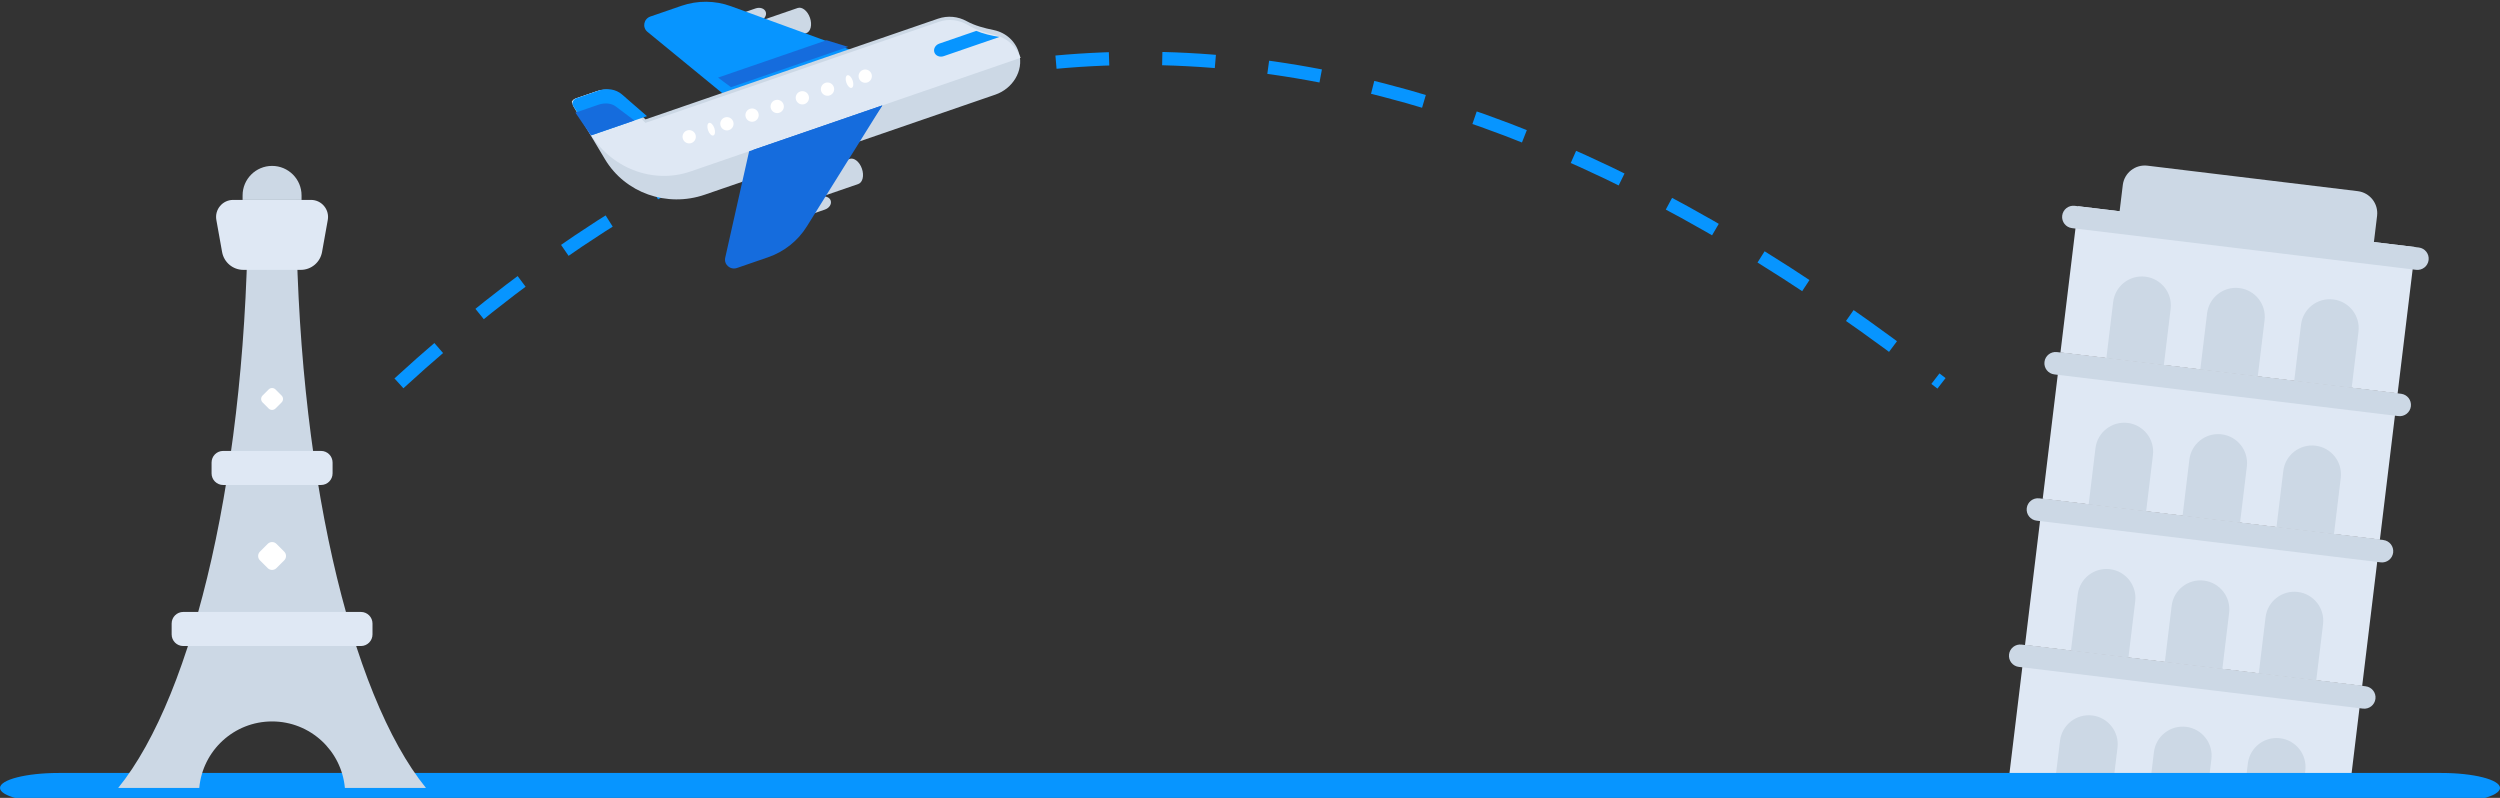 <?xml version="1.0" encoding="UTF-8"?>
<svg xmlns="http://www.w3.org/2000/svg" xmlns:xlink="http://www.w3.org/1999/xlink" width="188px" height="60px" viewBox="0 0 188 60" version="1.1">
  <rect x="0" y="0" width="188" height="60" fill="#333333" stroke="none"/>
  <title>benefit-vacation</title>
  <g id="benefit-vacation" stroke="none" stroke-width="1" fill="none" fill-rule="evenodd">
    <g id="Group-163" transform="translate(0, -7)">
      <g id="Group-5" transform="translate(70, -1.173)"></g>
      <g id="Group-153" transform="translate(0, 19.447)">
        <polygon id="Fill-2137" fill="#DFE8F4" points="176.706 46.805 177.636 39.13 152.28 36.059 150.978 46.805"></polygon>
        <path d="M158.869,46.805 L159.236,43.779 C159.381,42.585 158.53,41.5 157.337,41.356 C156.143,41.211 155.058,42.062 154.913,43.255 L154.483,46.805 L158.869,46.805 Z" id="Fill-2138" fill="#CCD8E5"></path>
        <path d="M173.201,46.805 L173.36,45.491 C173.505,44.297 172.655,43.212 171.461,43.068 C170.267,42.923 169.182,43.773 169.038,44.967 L168.815,46.805 L173.201,46.805 Z" id="Fill-2139" fill="#CCD8E5"></path>
        <path d="M166.035,46.805 L166.298,44.635 C166.443,43.441 165.592,42.357 164.399,42.211 C163.205,42.067 162.12,42.917 161.975,44.111 L161.649,46.805 L166.035,46.805 Z" id="Fill-2140" fill="#CCD8E5"></path>
        <path d="M177.693,40.841 L151.817,37.705 C151.353,37.65 151.023,37.228 151.079,36.765 C151.135,36.301 151.556,35.971 152.02,36.027 L177.897,39.162 C178.36,39.218 178.691,39.64 178.634,40.103 C178.578,40.567 178.157,40.897 177.693,40.841" id="Fill-2141" fill="#CCD8E5"></path>
        <polygon id="Fill-2142" fill="#DFE8F4" points="177.636 39.131 152.281 36.059 153.614 25.06 178.969 28.132"></polygon>
        <path d="M160.057,37 L155.734,36.477 L156.246,32.256 C156.39,31.062 157.475,30.212 158.669,30.356 C159.863,30.501 160.713,31.586 160.568,32.78 L160.057,37 Z" id="Fill-2143" fill="#CCD8E5"></path>
        <path d="M167.12,37.857 L162.797,37.333 L163.309,33.112 C163.453,31.919 164.538,31.069 165.732,31.213 C166.925,31.358 167.776,32.443 167.631,33.636 L167.12,37.857 Z" id="Fill-2144" fill="#CCD8E5"></path>
        <path d="M174.182,38.712 L169.86,38.189 L170.371,33.968 C170.516,32.774 171.6,31.924 172.794,32.068 C173.988,32.213 174.838,33.298 174.694,34.491 L174.182,38.712 Z" id="Fill-2145" fill="#CCD8E5"></path>
        <path d="M179.025,29.842 L153.149,26.706 C152.685,26.651 152.355,26.23 152.411,25.766 C152.467,25.302 152.889,24.972 153.352,25.028 L179.229,28.163 C179.692,28.219 180.023,28.641 179.966,29.105 C179.91,29.568 179.489,29.899 179.025,29.842" id="Fill-2146" fill="#CCD8E5"></path>
        <polygon id="Fill-2147" fill="#DFE8F4" points="178.968 28.132 153.613 25.06 154.946 14.061 180.301 17.133"></polygon>
        <path d="M161.39,26.002 L157.068,25.478 L157.579,21.257 C157.723,20.064 158.808,19.213 160.002,19.357 C161.196,19.503 162.046,20.587 161.901,21.781 L161.39,26.002 Z" id="Fill-2148" fill="#CCD8E5"></path>
        <path d="M168.452,26.858 L164.13,26.335 L164.641,22.114 C164.785,20.92 165.87,20.07 167.064,20.214 C168.258,20.359 169.108,21.444 168.963,22.637 L168.452,26.858 Z" id="Fill-2149" fill="#CCD8E5"></path>
        <path d="M175.515,27.713 L171.192,27.19 L171.704,22.969 C171.848,21.776 172.933,20.925 174.127,21.069 C175.321,21.214 176.171,22.299 176.026,23.492 L175.515,27.713 Z" id="Fill-2150" fill="#CCD8E5"></path>
        <path d="M180.358,18.843 L154.482,15.708 C154.018,15.652 153.688,15.231 153.744,14.767 C153.8,14.303 154.221,13.973 154.685,14.029 L180.561,17.164 C181.025,17.221 181.355,17.642 181.299,18.106 C181.243,18.569 180.821,18.9 180.358,18.843" id="Fill-2151" fill="#CCD8E5"></path>
        <polygon id="Fill-2152" fill="#DFE8F4" points="180.301 17.133 154.946 14.061 156.278 3.062 181.634 6.134"></polygon>
        <path d="M162.722,15.003 L158.4,14.479 L158.911,10.259 C159.055,9.065 160.14,8.214 161.334,8.359 C162.528,8.504 163.378,9.589 163.233,10.782 L162.722,15.003 Z" id="Fill-2153" fill="#CCD8E5"></path>
        <path d="M169.785,15.859 L165.463,15.336 L165.974,11.115 C166.118,9.921 167.203,9.071 168.397,9.215 C169.591,9.36 170.441,10.445 170.296,11.638 L169.785,15.859 Z" id="Fill-2154" fill="#CCD8E5"></path>
        <path d="M176.847,16.714 L172.525,16.191 L173.036,11.97 C173.18,10.777 174.265,9.926 175.459,10.07 C176.653,10.215 177.503,11.3 177.358,12.493 L176.847,16.714 Z" id="Fill-2155" fill="#CCD8E5"></path>
        <path d="M181.691,7.844 L155.815,4.709 C155.351,4.653 155.021,4.232 155.077,3.768 C155.133,3.304 155.554,2.974 156.018,3.031 L181.895,6.165 C182.358,6.222 182.688,6.643 182.632,7.107 C182.576,7.571 182.154,7.901 181.691,7.844" id="Fill-2156" fill="#CCD8E5"></path>
        <path d="M178.416,6.596 L159.293,4.279 L159.634,1.466 C159.745,0.552 160.575,-0.098 161.489,0.012 L177.303,1.928 C178.216,2.039 178.867,2.869 178.757,3.783 L178.416,6.596 Z" id="Fill-2157" fill="#CCD8E5"></path>
        <path d="M183.594,47.93 L4.406,47.93 C1.97,47.93 0,47.426 0,46.805 C0,46.184 1.97,45.68 4.406,45.68 L183.594,45.68 C186.026,45.68 188,46.184 188,46.805 C188,47.426 186.026,47.93 183.594,47.93" id="Fill-2158" fill="#0795FF"></path>
      </g>
      <g id="Group-159" transform="translate(8.888, 19.476)">
        <path d="M11.572,41.776 C14.44,41.776 16.794,43.973 17.047,46.776 L23.144,46.776 C17.424,39.731 13.384,22.594 13.384,2.557 L9.76,2.557 C9.76,22.594 5.719,39.731 0,46.776 L6.097,46.776 C6.35,43.973 8.703,41.776 11.572,41.776" id="Fill-2243" fill="#CCD8E5"></path>
        <path d="M18.253,36.105 L4.892,36.105 C4.41,36.105 4.02,35.714 4.02,35.233 L4.02,34.414 C4.02,33.932 4.41,33.542 4.892,33.542 L18.253,33.542 C18.734,33.542 19.124,33.932 19.124,34.414 L19.124,35.233 C19.124,35.714 18.734,36.105 18.253,36.105" id="Fill-2245" fill="#DFE8F4"></path>
        <path d="M15.251,23.995 L7.894,23.995 C7.412,23.995 7.022,23.605 7.022,23.123 L7.022,22.305 C7.022,21.823 7.412,21.433 7.894,21.433 L15.251,21.433 C15.732,21.433 16.122,21.823 16.122,22.305 L16.122,23.123 C16.122,23.605 15.732,23.995 15.251,23.995" id="Fill-2246" fill="#DFE8F4"></path>
        <path d="M13.728,7.818 L9.415,7.818 C8.627,7.818 7.954,7.254 7.814,6.479 L7.382,4.066 C7.241,3.28 7.846,2.557 8.645,2.557 L14.499,2.557 C15.297,2.557 15.902,3.28 15.761,4.066 L15.329,6.479 C15.19,7.254 14.516,7.818 13.728,7.818" id="Fill-2247" fill="#DFE8F4"></path>
        <path d="M13.789,2.557 L9.355,2.557 L9.355,2.217 C9.355,0.993 10.348,0 11.572,0 C12.797,0 13.789,0.993 13.789,2.217 L13.789,2.557 Z" id="Fill-2248" fill="#CCD8E5"></path>
        <path d="M12.485,29.662 L11.899,30.247 C11.718,30.428 11.425,30.428 11.245,30.247 L10.659,29.662 C10.478,29.48 10.478,29.188 10.659,29.008 L11.245,28.422 C11.425,28.241 11.718,28.241 11.899,28.422 L12.485,29.008 C12.666,29.188 12.666,29.48 12.485,29.662" id="Fill-2249" fill="#FFFFFF"></path>
        <path d="M12.289,17.784 L11.829,18.244 C11.687,18.386 11.457,18.386 11.315,18.244 L10.855,17.784 C10.714,17.642 10.714,17.412 10.855,17.27 L11.315,16.81 C11.457,16.668 11.687,16.668 11.829,16.81 L12.289,17.27 C12.431,17.412 12.431,17.642 12.289,17.784" id="Fill-2250" fill="#FFFFFF"></path>
      </g>
      <path d="M30,35.827 C65.572,3.239 104.238,3.239 146,35.827" id="Path-2" stroke="#0795FF" stroke-dasharray="4,4"></path>
      <g id="Group-162" transform="translate(60.5, 14.827) rotate(-19) translate(-60.5, -14.827)translate(44, 4.827)">
        <path d="M18.364,3 L15,3 L15,5 L18.364,5 C18.715,5 19,4.552 19,4 C19,3.448 18.715,3 18.364,3" id="Fill-91" fill="#CCD8E5"></path>
        <path d="M15.364,2 L12,2 L12,3 L15.364,3 C15.715,3 16,2.776 16,2.5 C16,2.224 15.715,2 15.364,2" id="Fill-92" fill="#CCD8E5"></path>
        <path d="M10.157,0 L7.686,0 C7.153,0 6.824,0.571 7.1,1.018 L11.405,8 L22,8 L13.658,1.235 C12.674,0.437 11.435,0 10.157,0" id="Fill-93" fill="#0795FF"></path>
        <path d="M31.774,9.375 C31.147,9.003 30.536,8.602 30.05,8.065 C29.567,7.533 28.866,7.196 28.079,7.196 L4.82,7.196 L3.623,4.903 C3.334,4.349 2.751,4 2.114,4 L0.427,4 C0.157,4 -0.045,4.242 0.009,4.5 L0.962,9.039 C1.568,11.926 4.173,14 7.194,14 L8.37,14 L24.096,14 L29.763,14 L30.302,14 C31.669,14 32.896,13.013 32.993,11.683 C33.065,10.705 32.559,9.841 31.774,9.375" id="Fill-94" fill="#CCD8E5"></path>
        <path d="M31.775,9.787 C31.146,9.386 30.533,8.954 30.046,8.376 C29.561,7.804 28.858,7.441 28.068,7.441 L4.726,7.441 L3.525,4.972 C3.234,4.376 2.649,4 2.01,4 L0.317,4 C0.188,4 0.078,4.061 0,4.153 L0.491,6.659 C1.099,9.769 3.713,12 6.745,12 L7.925,12 L23.707,12 L29.394,12 L33,12 C32.975,11.06 32.494,10.244 31.775,9.787" id="Fill-95" fill="#DFE8F4"></path>
        <path d="M27,9.5 C27,9.776 27.253,10 27.565,10 L32,10 C31.464,9.709 30.946,9.391 30.503,9 L27.565,9 C27.253,9 27,9.224 27,9.5" id="Fill-96" fill="#0795FF"></path>
        <path d="M18.364,17 L15,17 L15,15 L18.364,15 C18.715,15 19,15.448 19,16 C19,16.552 18.715,17 18.364,17" id="Fill-97" fill="#CCD8E5"></path>
        <path d="M15.364,18 L12,18 L12,17 L15.364,17 C15.715,17 16,17.224 16,17.5 C16,17.776 15.715,18 15.364,18" id="Fill-98" fill="#CCD8E5"></path>
        <path d="M10.157,20 L7.686,20 C7.153,20 6.824,19.429 7.1,18.982 L11.405,12 L22,12 L13.658,18.765 C12.674,19.563 11.435,20 10.157,20" id="Fill-99" fill="#156CDD"></path>
        <polygon id="Fill-100" fill="#156CDD" points="11 13 20.617 13 22 12 11.691 12"></polygon>
        <path d="M3.758,4.847 C3.458,4.327 2.853,4 2.193,4 L0.443,4 C0.162,4 -0.047,4.227 0.009,4.469 L0.597,7 L5,7 L3.758,4.847 Z" id="Fill-101" fill="#0795FF"></path>
        <path d="M0,5 L0.543,7 L4,7 L3.021,5.548 C2.794,5.211 2.337,5 1.837,5 L0,5 Z" id="Fill-102" fill="#156CDD"></path>
        <polygon id="Fill-103" fill="#156CDD" points="19.63 6 11 6 11.685 7 21 7"></polygon>
        <path d="M8,9.5 C8,9.776 7.777,10 7.5,10 C7.224,10 7,9.776 7,9.5 C7,9.224 7.224,9 7.5,9 C7.777,9 8,9.224 8,9.5" id="Fill-104" fill="#FFFFFF"></path>
        <path d="M9.5,9.5 C9.5,9.776 9.388,10 9.25,10 C9.112,10 9,9.776 9,9.5 C9,9.224 9.112,9 9.25,9 C9.388,9 9.5,9.224 9.5,9.5" id="Fill-105" fill="#FFFFFF"></path>
        <path d="M11,9.5 C11,9.776 10.777,10 10.5,10 C10.224,10 10,9.776 10,9.5 C10,9.224 10.224,9 10.5,9 C10.777,9 11,9.224 11,9.5" id="Fill-106" fill="#FFFFFF"></path>
        <path d="M13,9.5 C13,9.776 12.777,10 12.5,10 C12.224,10 12,9.776 12,9.5 C12,9.224 12.224,9 12.5,9 C12.777,9 13,9.224 13,9.5" id="Fill-107" fill="#FFFFFF"></path>
        <path d="M15,9.5 C15,9.776 14.777,10 14.5,10 C14.224,10 14,9.776 14,9.5 C14,9.224 14.224,9 14.5,9 C14.777,9 15,9.224 15,9.5" id="Fill-108" fill="#FFFFFF"></path>
        <path d="M17,9.5 C17,9.776 16.777,10 16.5,10 C16.224,10 16,9.776 16,9.5 C16,9.224 16.224,9 16.5,9 C16.777,9 17,9.224 17,9.5" id="Fill-109" fill="#FFFFFF"></path>
        <path d="M19,9.5 C19,9.776 18.777,10 18.5,10 C18.224,10 18,9.776 18,9.5 C18,9.224 18.224,9 18.5,9 C18.777,9 19,9.224 19,9.5" id="Fill-110" fill="#FFFFFF"></path>
        <path d="M20.5,9.5 C20.5,9.776 20.388,10 20.25,10 C20.112,10 20,9.776 20,9.5 C20,9.224 20.112,9 20.25,9 C20.388,9 20.5,9.224 20.5,9.5" id="Fill-111" fill="#FFFFFF"></path>
        <path d="M22,9.5 C22,9.776 21.777,10 21.5,10 C21.224,10 21,9.776 21,9.5 C21,9.224 21.224,9 21.5,9 C21.777,9 22,9.224 22,9.5" id="Fill-112" fill="#FFFFFF"></path>
      </g>
    </g>
  </g>
</svg>
